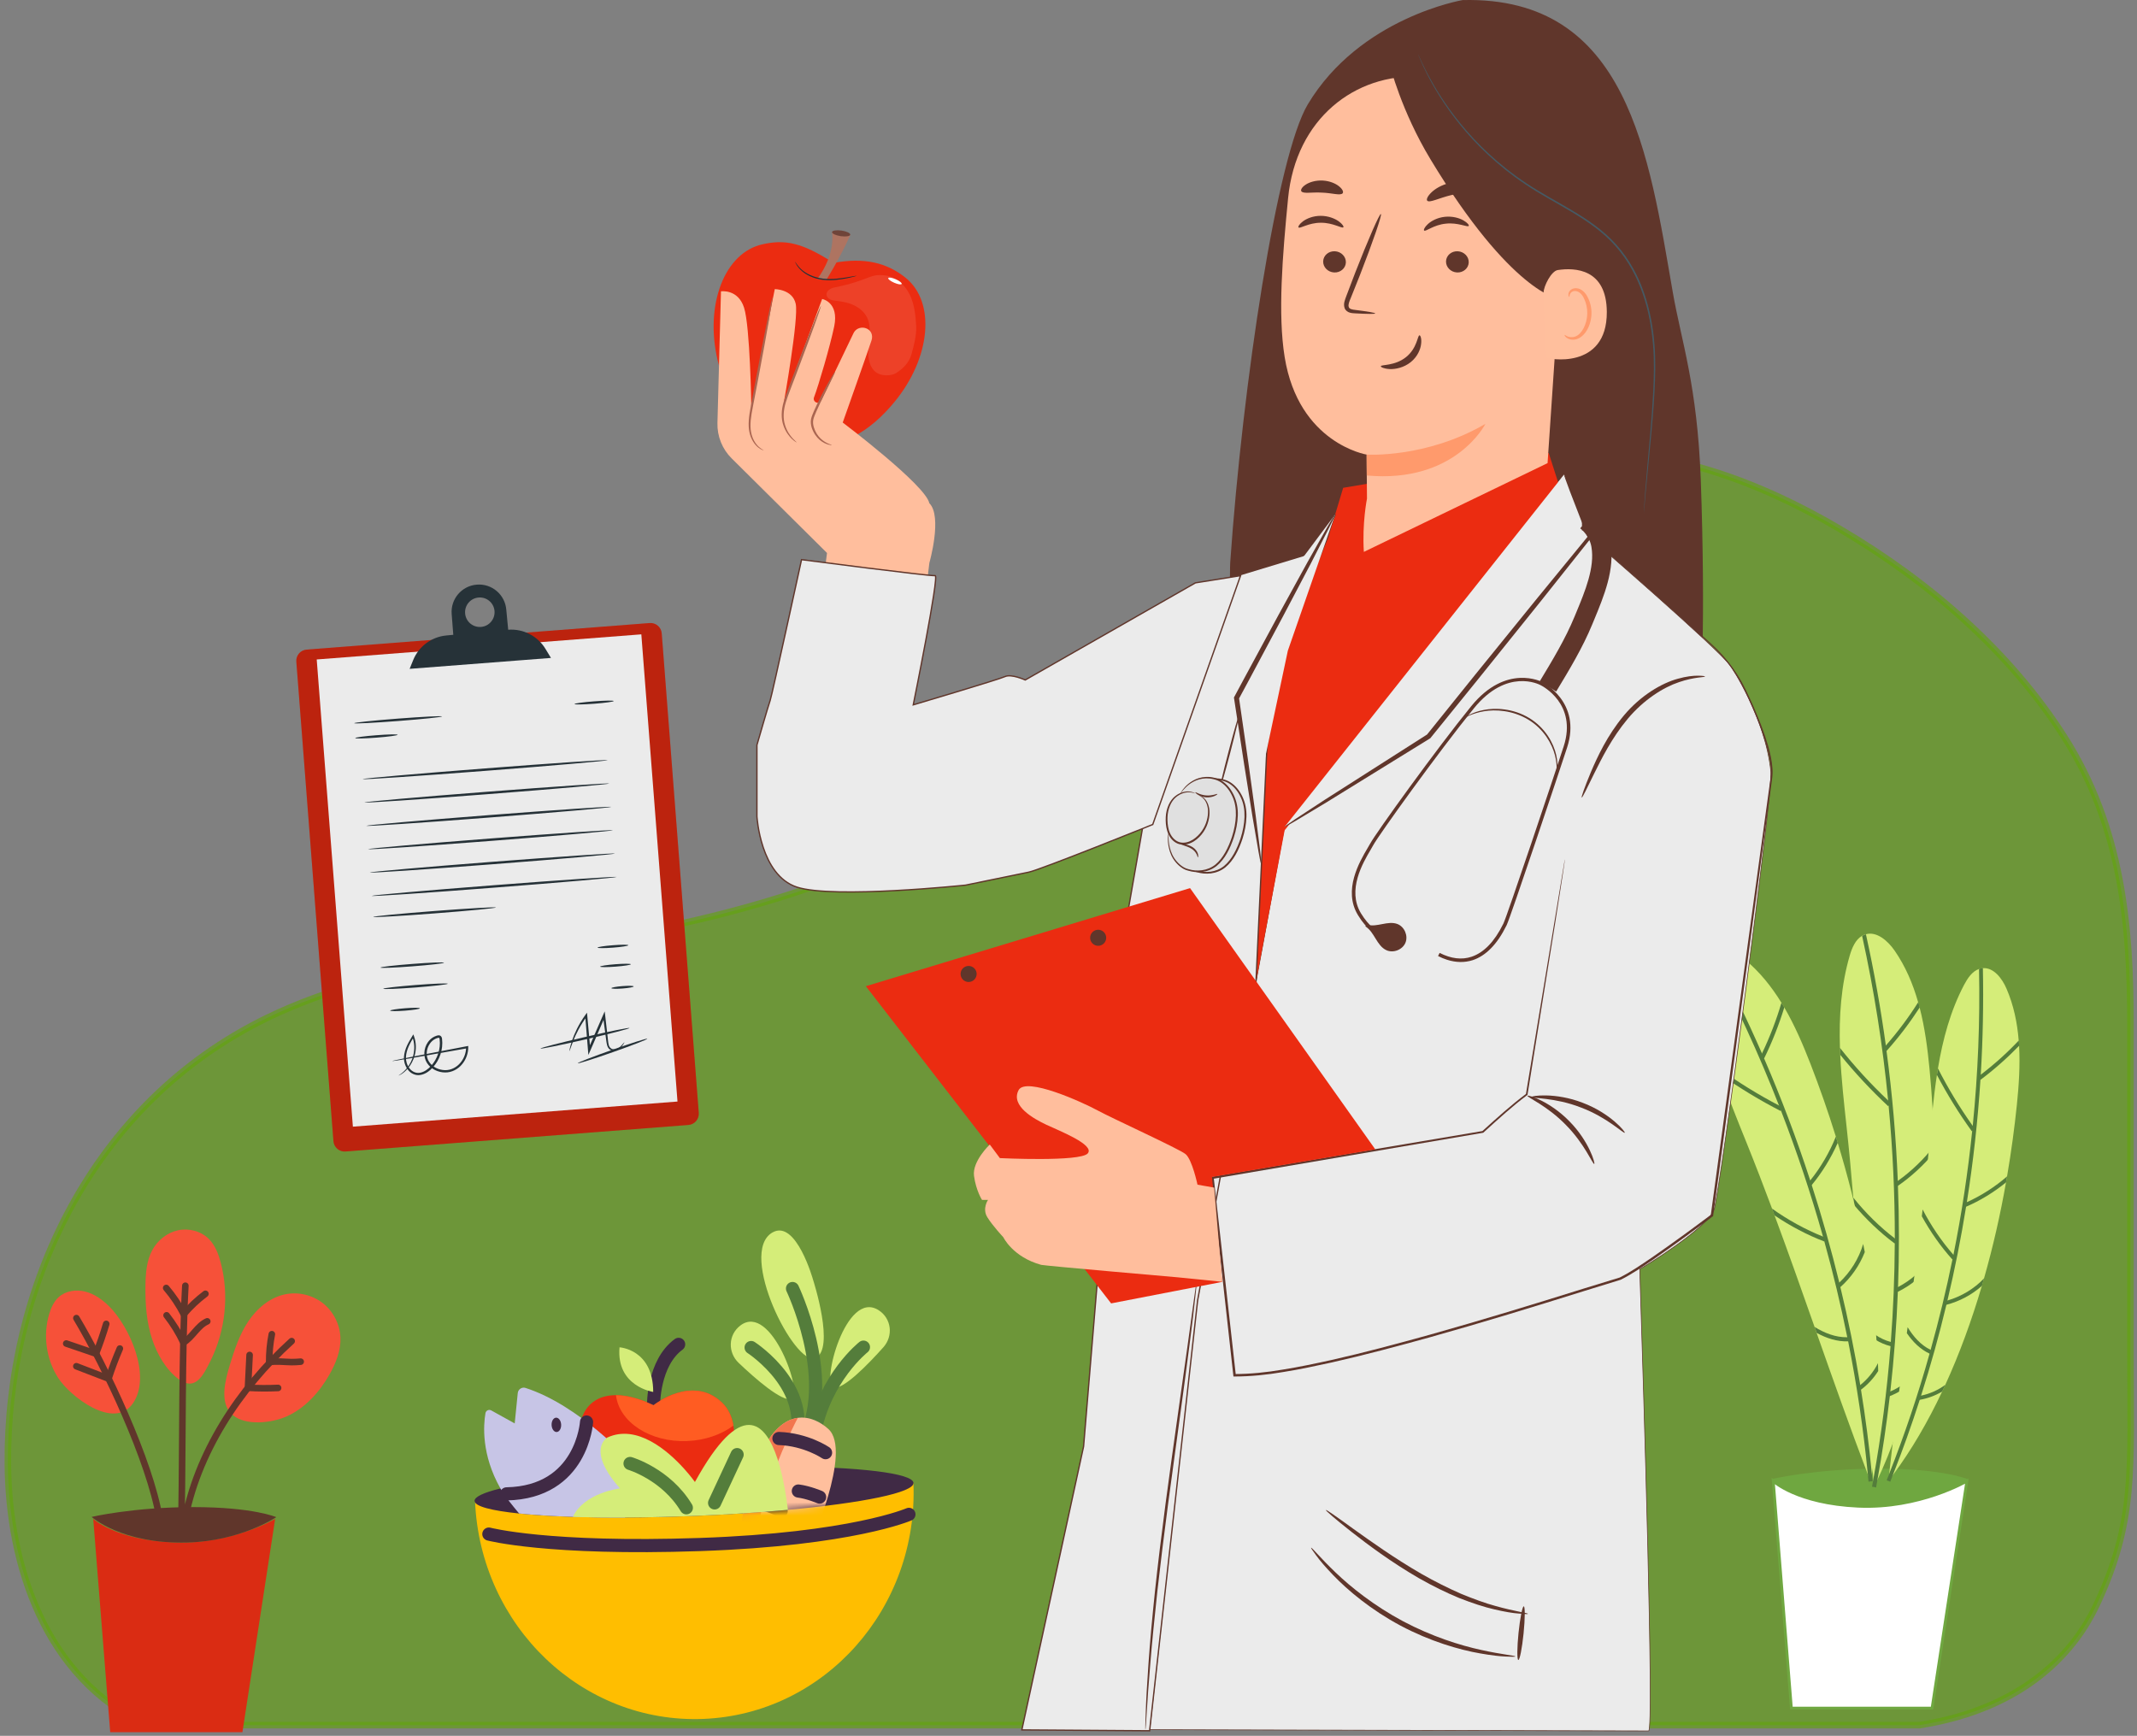<?xml version="1.0" encoding="UTF-8"?> <svg xmlns="http://www.w3.org/2000/svg" width="325" height="264" viewBox="0 0 325 264" fill="none"><rect x="0" y="0" width="325" height="264" fill="#808080" stroke="none"/> <path opacity="0.6" d="M1.198 222.744C1.33 237.976 6.812 255.184 22.264 262.379H291.926C308.4 259.787 315.693 250.753 318.804 244.18C324.864 231.377 324.007 223.371 324.006 206.03C324.005 187.823 324.006 177.418 324.006 155.742C324.006 141.042 322.785 125.913 313.906 112.027C305.796 99.335 293.719 88.634 279.782 80.436C267.771 73.358 253.622 67.956 239.063 68.776C225.31 69.552 212.72 75.817 202.238 83.466C191.764 91.123 182.885 100.235 172.792 108.25C152.648 124.229 127.593 135.64 100.84 141.042C80.543 145.134 58.811 145.99 40.687 154.781C13.656 167.883 0.949 196.225 1.198 222.744Z" fill="#61A60A" stroke="#61A60A"></path> <path d="M299.124 225.269C299.124 225.269 291.922 229.507 282.604 229.082C273.286 228.658 269.685 225.269 269.685 225.269L272.437 259.788H293.832L299.124 225.269Z" fill="white" stroke="#6FA740" stroke-width="0.425" stroke-miterlimit="10"></path> <path d="M299.307 224.991C299.307 224.991 295.625 223.366 285.89 223.366C276.155 223.366 269.428 224.954 269.428 224.954C269.428 224.954 274.296 229.346 284.828 229.097C293.517 228.885 299.307 224.991 299.307 224.991Z" fill="#6FA740"></path> <path d="M279.823 159.37C279.838 159.721 279.845 160.072 279.867 160.424C280.028 164.106 280.446 167.802 280.841 171.454C281.229 175.019 281.558 178.584 281.851 182.156C281.88 182.522 281.909 182.88 281.939 183.254C282.422 189.248 282.81 195.25 283.19 201.253V201.26L283.249 202.211V202.204C283.732 209.809 284.222 217.4 284.896 224.99C284.925 225.385 284.962 225.773 284.998 226.168C285.174 225.817 285.342 225.466 285.503 225.114C287.677 220.518 289.375 215.533 290.671 210.329C290.773 209.948 290.861 209.56 290.956 209.172C292.245 203.727 293.108 198.061 293.621 192.374C293.657 191.957 293.694 191.539 293.723 191.115C294.155 185.779 294.287 180.443 294.177 175.246C294.177 175.246 294.177 175.246 294.177 175.239C294.17 174.909 294.162 174.587 294.155 174.265V174.258C294.053 170.232 293.804 166.316 293.445 162.561C293.145 159.436 292.728 156.266 291.937 153.221C291.864 152.95 291.791 152.68 291.71 152.416C290.92 149.62 289.785 146.963 288.131 144.569C287.106 143.091 285.416 141.605 283.739 142.095C283.681 142.117 283.608 142.132 283.549 142.154C283.41 142.205 283.278 142.271 283.161 142.344C282.173 142.93 281.661 144.16 281.324 145.294C279.984 149.854 279.67 154.597 279.823 159.37Z" fill="#D5ED79"></path> <path d="M284.903 224.99C284.837 225.364 284.771 225.737 284.705 226.11L285.012 226.169L285.32 226.227C285.386 225.854 285.459 225.488 285.517 225.115C286.286 220.891 286.908 216.631 287.406 212.342C287.435 212.115 287.464 211.874 287.486 211.639C288.05 206.611 288.431 201.553 288.628 196.48C288.643 196.246 288.65 196.005 288.658 195.763C288.84 190.639 288.84 185.494 288.643 180.355C288.643 180.106 288.628 179.865 288.621 179.616C288.357 173.014 287.786 166.419 286.908 159.853C286.879 159.575 286.842 159.297 286.806 159.026C286.022 153.339 285.012 147.695 283.775 142.096C283.717 142.118 283.644 142.132 283.585 142.154C283.446 142.205 283.314 142.271 283.197 142.345C285.012 150.594 286.33 158.953 287.15 167.356C287.179 167.626 287.208 167.89 287.223 168.161C287.86 174.88 288.174 181.622 288.167 188.348C288.167 188.597 288.167 188.853 288.16 189.102C288.138 194.116 287.94 199.115 287.56 204.1C287.545 204.312 287.53 204.525 287.516 204.737C286.981 211.544 286.11 218.307 284.903 224.99Z" fill="#547D3B"></path> <path d="M286.425 159.443L286.894 159.861L286.901 159.853C288.753 157.789 290.444 155.557 291.959 153.222C291.886 152.951 291.813 152.68 291.732 152.417C290.268 154.744 288.607 156.962 286.791 159.026C286.674 159.165 286.55 159.304 286.425 159.443Z" fill="#547D3B"></path> <path d="M279.823 159.37C279.837 159.721 279.845 160.073 279.867 160.424C282.106 163.191 284.551 165.804 287.15 168.234L287.216 168.168L287.574 167.78C287.428 167.641 287.281 167.51 287.142 167.363C284.515 164.882 282.063 162.21 279.823 159.37Z" fill="#547D3B"></path> <path d="M288.116 179.952L288.467 180.472C288.526 180.436 288.577 180.399 288.636 180.355C290.641 178.986 292.61 177.164 294.191 175.239C294.191 175.239 294.191 175.239 294.191 175.231C294.184 174.902 294.177 174.58 294.169 174.258C292.647 176.249 290.663 178.166 288.607 179.616C288.446 179.733 288.277 179.843 288.116 179.952Z" fill="#547D3B"></path> <path d="M281.858 182.149C281.887 182.515 281.916 182.874 281.946 183.247C283.783 185.428 285.949 187.492 288.145 189.125L288.16 189.103L288.519 188.627C288.401 188.539 288.284 188.451 288.167 188.356V188.349C285.891 186.621 283.673 184.433 281.858 182.149Z" fill="#547D3B"></path> <path d="M288.197 195.983L288.46 196.546C288.512 196.524 288.563 196.495 288.614 196.473C290.583 195.529 292.31 194.094 293.628 192.36C293.665 191.942 293.701 191.525 293.73 191.101C292.493 193.07 290.707 194.687 288.643 195.756C288.504 195.844 288.351 195.917 288.197 195.983Z" fill="#547D3B"></path> <path d="M283.191 201.238C284.391 202.541 285.826 203.654 287.56 204.1C287.707 204.137 287.846 204.173 287.992 204.203L287.875 204.81C287.758 204.788 287.641 204.759 287.524 204.737C285.855 204.334 284.449 203.361 283.264 202.204V202.197L283.191 201.238Z" fill="#547D3B"></path> <path d="M286.952 211.844L287.165 212.43C287.245 212.4 287.326 212.371 287.399 212.334C288.599 211.873 289.719 211.185 290.685 210.322C290.788 209.941 290.876 209.553 290.971 209.165C290.005 210.219 288.797 211.075 287.479 211.632C287.304 211.712 287.128 211.785 286.952 211.844Z" fill="#547D3B"></path> <path d="M261.348 162.437C261.458 162.767 261.561 163.111 261.678 163.44C262.834 166.939 264.24 170.386 265.616 173.79C266.955 177.113 268.243 180.458 269.495 183.811C269.627 184.155 269.751 184.491 269.876 184.843C271.969 190.479 273.975 196.152 275.966 201.824V201.832L276.28 202.732V202.739C278.813 209.927 281.346 217.1 284.054 224.222C284.193 224.588 284.332 224.961 284.478 225.327C284.552 224.947 284.617 224.559 284.676 224.171C285.525 219.157 285.803 213.902 285.635 208.536C285.628 208.141 285.613 207.746 285.598 207.343C285.357 201.758 284.654 196.064 283.6 190.45C283.519 190.04 283.446 189.63 283.358 189.213C282.326 183.957 281.002 178.789 279.486 173.819C279.486 173.819 279.486 173.819 279.486 173.812C279.391 173.497 279.296 173.19 279.201 172.875V172.868C278.008 169.025 276.705 165.321 275.343 161.808C274.209 158.887 272.943 155.945 271.362 153.229C271.215 152.988 271.069 152.746 270.93 152.512C269.407 150.038 267.599 147.784 265.36 145.932C263.969 144.783 261.949 143.816 260.463 144.739C260.411 144.775 260.346 144.812 260.294 144.848C260.177 144.936 260.067 145.031 259.972 145.141C259.182 145.976 259.021 147.293 259.006 148.479C258.918 153.237 259.906 157.885 261.348 162.437Z" fill="#D5ED79"></path> <path d="M284.061 224.207C284.105 224.581 284.142 224.961 284.171 225.342L284.479 225.313L284.786 225.283C284.75 224.903 284.72 224.537 284.676 224.156C284.266 219.881 283.71 215.614 283.022 211.354C282.993 211.127 282.949 210.893 282.912 210.659C282.093 205.667 281.082 200.697 279.889 195.763C279.838 195.529 279.78 195.295 279.728 195.068C278.506 190.083 277.115 185.135 275.534 180.246C275.468 180.004 275.388 179.777 275.307 179.543C273.265 173.263 270.923 167.063 268.295 160.988C268.193 160.724 268.075 160.475 267.966 160.219C265.667 154.964 263.164 149.796 260.448 144.746C260.397 144.782 260.331 144.819 260.28 144.855C260.163 144.943 260.053 145.038 259.958 145.148C263.947 152.592 267.49 160.278 270.557 168.146C270.659 168.395 270.754 168.644 270.85 168.9C273.287 175.195 275.424 181.6 277.247 188.078C277.313 188.319 277.386 188.561 277.445 188.802C278.791 193.633 279.955 198.501 280.943 203.398C280.987 203.603 281.031 203.815 281.075 204.02C282.407 210.71 283.41 217.451 284.061 224.207Z" fill="#547D3B"></path> <path d="M267.724 160.71L268.288 160.981L268.295 160.974C269.518 158.485 270.543 155.872 271.362 153.215C271.216 152.973 271.07 152.732 270.93 152.498C270.155 155.133 269.159 157.724 267.973 160.205C267.885 160.381 267.805 160.542 267.724 160.71Z" fill="#547D3B"></path> <path d="M261.348 162.437C261.458 162.766 261.561 163.11 261.678 163.44C264.584 165.497 267.651 167.348 270.805 168.973L270.849 168.893L271.091 168.424C270.915 168.329 270.732 168.241 270.556 168.139C267.365 166.47 264.276 164.56 261.348 162.437Z" fill="#547D3B"></path> <path d="M274.919 179.997L275.395 180.4C275.439 180.348 275.483 180.297 275.526 180.239C277.085 178.372 278.484 176.088 279.486 173.812C279.486 173.812 279.486 173.812 279.486 173.805C279.391 173.49 279.296 173.182 279.201 172.868C278.279 175.195 276.888 177.581 275.307 179.536C275.175 179.69 275.051 179.843 274.919 179.997Z" fill="#547D3B"></path> <path d="M269.487 183.811C269.619 184.155 269.743 184.491 269.868 184.843C272.225 186.446 274.874 187.844 277.436 188.817L277.443 188.795L277.663 188.239C277.524 188.188 277.385 188.136 277.246 188.078V188.071C274.589 187.017 271.859 185.509 269.487 183.811Z" fill="#547D3B"></path> <path d="M279.354 195.397L279.757 195.873C279.801 195.837 279.845 195.8 279.889 195.756C281.521 194.314 282.802 192.462 283.6 190.435C283.519 190.025 283.446 189.615 283.358 189.198C282.699 191.423 281.426 193.472 279.728 195.061C279.61 195.178 279.479 195.295 279.354 195.397Z" fill="#547D3B"></path> <path d="M275.966 201.817C277.474 202.739 279.157 203.42 280.943 203.383C281.09 203.383 281.236 203.376 281.382 203.361L281.434 203.983C281.316 203.991 281.192 203.998 281.075 204.005C279.362 204.071 277.745 203.515 276.288 202.725V202.717L275.966 201.817Z" fill="#547D3B"></path> <path d="M282.458 211.003L282.824 211.508C282.889 211.456 282.963 211.412 283.029 211.354C284.061 210.585 284.946 209.619 285.642 208.521C285.634 208.126 285.62 207.731 285.605 207.328C284.961 208.609 284.031 209.758 282.919 210.651C282.765 210.776 282.619 210.893 282.458 211.003Z" fill="#547D3B"></path> <path d="M294.725 162.503C294.674 162.825 294.616 163.154 294.572 163.484C294.045 166.924 293.744 170.415 293.437 173.87C293.137 177.237 292.786 180.597 292.398 183.957C292.361 184.301 292.324 184.645 292.273 184.989C291.614 190.625 290.868 196.254 290.107 201.868V201.875L289.99 202.768V202.775C289.038 209.905 288.086 217.012 287.311 224.156C287.267 224.522 287.23 224.895 287.193 225.261C287.42 224.968 287.64 224.676 287.852 224.375C290.714 220.525 293.203 216.229 295.362 211.654C295.523 211.325 295.684 210.981 295.838 210.637C298.034 205.842 299.878 200.755 301.401 195.587C301.511 195.207 301.62 194.834 301.73 194.446C303.121 189.585 304.226 184.674 305.075 179.85C305.075 179.85 305.075 179.85 305.075 179.843C305.134 179.536 305.185 179.235 305.236 178.935V178.928C305.88 175.188 306.371 171.513 306.737 167.978C307.037 165.035 307.235 162.02 307.066 159.063C307.044 158.799 307.03 158.536 307.008 158.272C306.795 155.542 306.239 152.87 305.148 150.352C304.475 148.793 303.187 147.11 301.54 147.249C301.481 147.256 301.415 147.256 301.35 147.271C301.21 147.293 301.079 147.329 300.954 147.381C299.93 147.739 299.234 148.786 298.714 149.767C296.628 153.727 295.465 158.053 294.725 162.503Z" fill="#D5ED79"></path> <path d="M287.318 224.141C287.194 224.478 287.062 224.808 286.93 225.137L287.201 225.247L287.472 225.357C287.604 225.027 287.735 224.698 287.86 224.361C289.346 220.591 290.715 216.771 291.959 212.891C292.032 212.686 292.098 212.467 292.164 212.254C293.613 207.709 294.901 203.098 296.014 198.442C296.073 198.223 296.124 198.003 296.175 197.784C297.288 193.077 298.239 188.319 299.008 183.525C299.052 183.298 299.088 183.071 299.125 182.837C300.098 176.681 300.786 170.474 301.189 164.238C301.211 163.974 301.226 163.711 301.24 163.455C301.562 158.053 301.672 152.636 301.562 147.234C301.504 147.242 301.438 147.242 301.372 147.256C301.233 147.278 301.101 147.315 300.977 147.366C301.138 155.33 300.816 163.308 300.018 171.235C299.996 171.492 299.974 171.74 299.937 171.989C299.286 178.321 298.334 184.616 297.083 190.845C297.039 191.072 296.987 191.313 296.936 191.54C295.992 196.173 294.887 200.763 293.613 205.301C293.562 205.491 293.503 205.689 293.452 205.879C291.717 212.093 289.661 218.183 287.318 224.141Z" fill="#547D3B"></path> <path d="M300.823 163.784L301.174 164.252L301.181 164.245C303.275 162.678 305.258 160.922 307.081 159.041C307.059 158.777 307.044 158.514 307.022 158.25C305.244 160.131 303.297 161.881 301.233 163.454C301.101 163.571 300.962 163.681 300.823 163.784Z" fill="#547D3B"></path> <path d="M294.725 162.502C294.674 162.825 294.615 163.154 294.572 163.483C296.131 166.455 297.909 169.324 299.871 172.047L299.944 171.996L300.347 171.703C300.237 171.549 300.127 171.396 300.017 171.235C298.048 168.468 296.277 165.54 294.725 162.502Z" fill="#547D3B"></path> <path d="M298.598 183.071L298.825 183.612C298.883 183.59 298.942 183.561 299.001 183.532C301.109 182.639 303.268 181.314 305.083 179.828C305.083 179.828 305.083 179.828 305.083 179.821C305.142 179.513 305.193 179.213 305.244 178.913C303.465 180.472 301.277 181.878 299.11 182.844C298.949 182.924 298.774 182.997 298.598 183.071Z" fill="#547D3B"></path> <path d="M292.398 183.95C292.362 184.294 292.325 184.638 292.274 184.982C293.569 187.339 295.194 189.652 296.929 191.562L296.944 191.547L297.368 191.174C297.273 191.072 297.185 190.969 297.09 190.859V190.852C295.311 188.832 293.657 186.394 292.398 183.95Z" fill="#547D3B"></path> <path d="M295.721 197.915L295.86 198.486C295.911 198.472 295.97 198.457 296.021 198.442C298.012 197.93 299.879 196.927 301.416 195.566C301.526 195.185 301.635 194.812 301.745 194.424C300.237 196.012 298.283 197.183 296.182 197.791C296.029 197.842 295.867 197.886 295.721 197.915Z" fill="#547D3B"></path> <path d="M290.114 201.853C290.985 203.28 292.112 204.576 293.627 205.308C293.752 205.366 293.876 205.432 294.008 205.476L293.788 206.018C293.686 205.974 293.576 205.93 293.473 205.886C292.002 205.205 290.882 204.049 289.997 202.761V202.753L290.114 201.853Z" fill="#547D3B"></path> <path d="M291.637 212.364L291.725 212.942C291.805 212.928 291.886 212.92 291.959 212.898C293.152 212.694 294.316 212.262 295.37 211.64C295.531 211.31 295.692 210.966 295.846 210.622C294.755 211.42 293.481 211.991 292.164 212.262C291.988 212.298 291.813 212.335 291.637 212.364Z" fill="#547D3B"></path> <path d="M136.051 61.112C132.29 65.691 127.804 68.316 123.209 67.421C122.292 67.241 121.735 66.493 120.878 66.237C120.425 66.16 119.836 66.351 119.295 66.433C119.006 66.471 118.728 66.488 118.498 66.422C113.848 65.074 110.59 60.882 109.144 54.819C107.141 46.326 110.203 38.418 115.977 37.152C116.801 36.966 117.56 36.863 118.291 36.835C119.181 36.813 120.038 36.901 120.944 37.141C122.537 37.545 124.273 38.402 126.543 39.832C126.614 39.881 126.702 39.93 126.778 39.979C131.423 39.139 134.801 39.913 137.71 42.233C142.322 45.933 141.58 54.382 136.051 61.112Z" fill="#EB2C11"></path> <path d="M125.651 42.588C125.651 42.588 127.528 39.668 129.329 35.728L126.535 35.308C126.535 35.308 127.184 38.495 124.308 42.425L125.651 42.588Z" fill="#AE7461"></path> <path d="M120.924 39.811C120.913 39.817 120.962 39.953 121.093 40.188C121.219 40.422 121.448 40.739 121.792 41.072C122.469 41.743 123.691 42.393 125.148 42.562C126.6 42.726 127.91 42.491 128.832 42.311C129.296 42.218 129.668 42.125 129.919 42.06C130.175 41.994 130.312 41.951 130.312 41.94C130.306 41.929 130.164 41.945 129.902 41.989C129.602 42.043 129.236 42.103 128.805 42.18C127.883 42.327 126.584 42.535 125.17 42.376C123.757 42.213 122.567 41.601 121.885 40.979C121.186 40.346 120.957 39.789 120.924 39.811Z" fill="#263238"></path> <g opacity="0.1"> <path d="M126.864 43.729C132.469 42.599 132.103 41.546 134.772 41.906C136.382 42.146 137.697 43.412 138.391 44.886C139.084 46.359 139.253 48.019 139.335 49.64C139.4 50.982 138.991 52.538 138.631 53.837C138.271 55.13 137.386 56.053 136.246 56.762C135.645 57.133 133.926 57.368 132.982 56.413C131.994 55.408 131.961 53.826 132.103 52.429C132.245 51.031 132.48 49.536 131.858 48.275C131.454 47.456 130.711 46.834 129.887 46.436C129.063 46.043 128.146 45.863 127.24 45.759C126.913 45.721 126.574 45.694 126.274 45.557C125.974 45.421 125.712 45.142 125.701 44.809C125.668 44.242 126.302 43.843 126.864 43.729Z" fill="white"></path> </g> <path d="M126.541 35.291C126.508 35.526 127.098 35.804 127.862 35.919C128.626 36.028 129.276 35.93 129.308 35.695C129.341 35.461 128.752 35.182 127.987 35.068C127.223 34.959 126.574 35.057 126.541 35.291Z" fill="#6F4439"></path> <path d="M135.088 42.293C135.022 42.441 135.426 42.757 135.994 43.003C136.556 43.248 137.063 43.33 137.129 43.183C137.194 43.035 136.79 42.719 136.223 42.473C135.661 42.228 135.153 42.146 135.088 42.293Z" fill="white"></path> <path d="M41.847 231.011C41.847 231.011 35.083 234.993 26.322 234.59C17.568 234.195 14.179 231.011 14.179 231.011L16.762 263.451H36.869L41.847 231.011Z" fill="#DA2C13"></path> <path d="M42.016 230.747C42.016 230.747 38.561 229.217 29.404 229.217C20.247 229.217 13.93 230.71 13.93 230.71C13.93 230.71 18.505 234.839 28.409 234.605C36.577 234.414 42.016 230.747 42.016 230.747Z" fill="#60362B"></path> <path d="M16.624 198.709C15.606 197.692 14.391 196.806 13 196.448C11.602 196.082 10.007 196.309 8.931 197.275C8.206 197.933 7.782 198.863 7.496 199.8C6.515 203.028 7.006 206.673 8.814 209.52C10.6 212.346 17.348 217.609 20.225 213.422C23.072 209.257 19.683 201.754 16.624 198.709Z" fill="#F65139"></path> <path d="M24.243 230.828C22.808 222.242 16.082 207.947 11.617 200.474" stroke="#60362B" stroke-miterlimit="10" stroke-linecap="round" stroke-linejoin="round"></path> <path d="M16.155 201.352C15.701 202.881 15.182 204.397 14.596 205.882C13.088 205.37 11.581 204.858 10.073 204.338" stroke="#60362B" stroke-miterlimit="10" stroke-linecap="round" stroke-linejoin="round"></path> <path d="M18.227 205.1C17.582 206.593 17.004 208.123 16.506 209.674C14.874 209.06 13.242 208.43 11.61 207.793" stroke="#60362B" stroke-miterlimit="10" stroke-linecap="round" stroke-linejoin="round"></path> <path d="M43.618 215.412C46.429 214.146 48.589 211.723 50.111 209.044C51.084 207.324 51.853 205.406 51.773 203.43C51.692 201.417 50.697 199.456 49.115 198.211C47.535 196.967 45.397 196.447 43.421 196.842C41.057 197.311 39.066 199.002 37.733 201.007C36.401 203.02 35.633 205.341 34.937 207.654C34.286 209.827 33.298 213.363 35.318 215.149C37.331 216.942 41.423 216.408 43.618 215.412Z" fill="#F65139"></path> <path d="M33.576 192.056C33.232 190.745 32.741 189.428 31.79 188.462C30.597 187.247 28.745 186.756 27.076 187.115C25.407 187.473 23.958 188.645 23.153 190.145C22.296 191.748 22.15 193.629 22.121 195.452C22.077 198.248 22.267 201.081 23.153 203.73C23.899 205.963 25.246 208.327 27.171 209.762C29.689 211.636 30.89 209.242 32.039 206.922C34.286 202.354 34.864 196.974 33.576 192.056Z" fill="#F65139"></path> <path d="M44.357 203.972C36.43 211.138 29.865 221.092 28.042 231.618C27.61 231.076 27.603 230.322 27.617 229.627C27.779 220.375 27.676 204.784 28.188 195.547" stroke="#60362B" stroke-miterlimit="10" stroke-linecap="round" stroke-linejoin="round"></path> <path d="M31.241 196.777C30.034 197.684 28.928 198.731 27.947 199.88C27.215 198.453 26.315 197.113 25.276 195.891" stroke="#60362B" stroke-miterlimit="10" stroke-linecap="round" stroke-linejoin="round"></path> <path d="M31.519 200.964C30.025 201.623 29.293 203.357 27.895 204.199C27.2 202.728 26.344 201.33 25.334 200.049" stroke="#60362B" stroke-miterlimit="10" stroke-linecap="round" stroke-linejoin="round"></path> <path d="M45.727 207.097C45.265 207.141 44.804 207.163 44.343 207.163C43.209 207.149 42.059 206.973 40.94 207.171C40.932 205.743 41.064 204.316 41.342 202.918" stroke="#60362B" stroke-miterlimit="10" stroke-linecap="round" stroke-linejoin="round"></path> <path d="M42.293 211.094C40.763 211.167 39.233 211.16 37.711 211.065C37.791 209.403 37.879 207.742 37.96 206.08" stroke="#60362B" stroke-miterlimit="10" stroke-linecap="round" stroke-linejoin="round"></path> <path d="M254.407 44.481C250.774 23.611 247.635 -0.609 222.44 0.012C222.44 0.012 206.814 2.638 198.888 15.881C194.224 23.673 189.004 58.168 187.095 85.549C187.095 85.555 187.095 85.56 187.095 85.56C187.019 86.677 187.076 94.486 187 95.574L253.177 106.271L258.658 107C258.658 107 259.427 94.304 258.658 72.961C258.131 58.607 255.694 51.868 254.407 44.481Z" fill="#60362B"></path> <path d="M181.959 198.639L184.916 182.535L184.514 178.978L185.604 178.795L195.354 125.75L218.345 96.127L237.852 72.178L241.716 81.708C241.716 81.708 261.34 98.667 263.192 101.273C263.207 101.28 263.178 101.266 263.192 101.273C263.192 101.273 268.499 109.105 269.319 117.369C269.641 120.612 261.589 181.255 260.682 183.985C260.001 186.042 253.779 190.411 249.38 193.024C249.958 210.979 251.583 263.256 250.727 263.256L174.852 263.066L181.959 198.639Z" fill="#EBEBEB"></path> <path d="M263.192 101.273C261.34 98.667 241.716 81.708 241.716 81.708L237.852 72.178L218.345 96.127L195.354 125.75L185.604 178.795L184.514 178.978L184.916 182.535L181.959 198.639L174.852 263.066L250.727 263.256C251.583 263.256 249.958 210.979 249.38 193.024C253.779 190.411 260.001 186.042 260.682 183.985C261.589 181.255 269.641 120.612 269.319 117.369C268.499 109.105 263.192 101.273 263.192 101.273ZM263.192 101.273C263.207 101.28 263.178 101.266 263.192 101.273Z" stroke="#60362B" stroke-width="0.1"></path> <path d="M192.682 113.548C192.682 113.548 195.61 99.399 195.375 98.96C195.141 98.52 201.985 81.81 201.985 81.81C201.985 81.81 204.276 74.161 204.276 74.19C204.276 74.219 235.531 68.898 235.531 68.898L237.046 73.619L195.368 126.284L191.101 148.887L186.687 142.723L192.682 113.548Z" fill="#EB2C11"></path> <path d="M164.795 219.997L171.58 138.42L177.143 106.587C177.889 100.241 187.654 87.702 187.654 87.702L198.414 84.438C198.414 84.438 202.82 79.021 203.062 78.231L195.376 97.854L192.682 113.533L191.006 149.509L182.135 197.789L174.837 263.233L155.404 263.102L164.795 219.997Z" fill="#EBEBEB" stroke="#60362B" stroke-width="0.2"></path> <path d="M190.34 124.966L186.695 98.198L198.414 84.452L203.062 78.238L195.859 98.96L190.34 124.966Z" fill="#EBEBEB"></path> <path d="M188.452 108.71C188.532 108.731 187.918 111.337 187.083 114.536C186.249 117.735 185.509 120.304 185.429 120.289C185.348 120.267 185.963 117.661 186.798 114.463C187.632 111.264 188.371 108.695 188.452 108.71Z" fill="#60362B"></path> <path d="M179.044 126.796C178.839 128.004 179.066 129.205 179.483 130.193C179.9 131.181 180.983 132.323 182.03 132.535C182.03 132.535 184.563 133.428 186.532 131.576C188.318 129.893 189.716 125.801 189.35 123.063C189.093 121.182 187.944 119.199 186.122 118.672C183.728 117.984 181.759 119.338 180.786 120.963" fill="#E0E0E0"></path> <path d="M180.798 120.964C180.798 120.964 180.974 120.517 181.552 119.895C181.845 119.588 182.233 119.244 182.767 118.944C183.294 118.643 183.968 118.417 184.736 118.387C185.117 118.373 185.527 118.402 185.929 118.504C186.339 118.592 186.756 118.746 187.137 118.995C187.906 119.485 188.535 120.268 188.96 121.183C189.391 122.098 189.604 123.167 189.56 124.265C189.523 125.363 189.311 126.475 188.96 127.573C188.403 129.257 187.62 130.882 186.332 131.936C185.688 132.448 184.904 132.741 184.158 132.836C183.404 132.931 182.672 132.851 182.006 132.646L182.021 132.653C181.464 132.529 181.018 132.221 180.637 131.899C180.264 131.57 179.964 131.204 179.73 130.838C179.261 130.084 179.093 129.33 178.99 128.723C178.895 128.108 178.917 127.617 178.954 127.295C178.976 127.134 178.99 127.01 179.012 126.922C179.034 126.841 179.041 126.798 179.049 126.798C179.093 126.798 178.91 127.493 179.122 128.701C179.239 129.286 179.429 130.033 179.891 130.735C180.125 131.087 180.418 131.431 180.776 131.738C181.135 132.038 181.567 132.317 182.057 132.419H182.064H182.079C183.301 132.785 184.926 132.697 186.149 131.716C187.349 130.728 188.125 129.132 188.674 127.486C189.355 125.348 189.56 123.072 188.711 121.301C188.315 120.422 187.723 119.676 187.005 119.207C186.647 118.973 186.266 118.819 185.878 118.731C185.49 118.629 185.109 118.6 184.743 118.6C184.011 118.614 183.36 118.819 182.848 119.09C182.328 119.361 181.933 119.683 181.64 119.976C181.04 120.561 180.827 120.986 180.798 120.964Z" fill="#60362B"></path> <path d="M177.736 126.569C177.531 127.777 177.758 128.978 178.175 129.966C178.592 130.954 179.676 132.096 180.722 132.308C180.722 132.308 183.255 133.201 185.224 131.349C187.01 129.666 188.408 125.574 188.042 122.836C187.786 120.955 186.637 118.972 184.814 118.445C182.421 117.757 180.452 119.111 179.478 120.736" fill="#E0E0E0"></path> <path d="M179.488 120.737C179.488 120.737 179.663 120.29 180.242 119.668C180.534 119.361 180.922 119.017 181.457 118.717C181.984 118.416 182.657 118.19 183.426 118.16C183.806 118.146 184.216 118.175 184.619 118.277C185.029 118.365 185.446 118.519 185.826 118.768C186.595 119.258 187.224 120.041 187.649 120.956C188.081 121.871 188.293 122.947 188.249 124.038C188.213 125.136 188 126.248 187.649 127.346C187.093 129.03 186.31 130.655 185.021 131.709C184.377 132.221 183.594 132.514 182.847 132.609C182.093 132.704 181.361 132.624 180.695 132.419L180.71 132.426C180.154 132.302 179.707 131.994 179.327 131.672C178.953 131.343 178.653 130.977 178.419 130.611C177.951 129.857 177.782 129.103 177.68 128.496C177.585 127.881 177.607 127.39 177.643 127.068C177.665 126.907 177.68 126.783 177.702 126.695C177.724 126.614 177.731 126.57 177.738 126.57C177.782 126.57 177.599 127.266 177.811 128.474C177.929 129.059 178.119 129.806 178.58 130.508C178.814 130.86 179.107 131.204 179.466 131.511C179.824 131.811 180.256 132.089 180.747 132.192H180.754L180.769 132.199C181.991 132.565 183.616 132.477 184.838 131.497C186.039 130.508 186.815 128.913 187.364 127.266C188.044 125.129 188.249 122.852 187.4 121.081C187.005 120.202 186.412 119.456 185.695 118.987C185.336 118.753 184.955 118.599 184.567 118.512C184.18 118.409 183.799 118.38 183.433 118.38C182.701 118.394 182.049 118.599 181.537 118.87C181.017 119.141 180.622 119.463 180.329 119.756C179.729 120.334 179.51 120.759 179.488 120.737Z" fill="#60362B"></path> <path d="M181.755 120.67C180.621 120.121 179.171 120.619 178.374 121.6C177.576 122.581 177.349 123.92 177.451 125.179C177.502 125.816 177.634 126.467 177.942 127.024C178.249 127.587 178.754 128.063 179.369 128.246C180.277 128.51 181.257 128.1 181.982 127.499C183.146 126.526 183.856 125.018 183.849 123.496C183.849 122.478 183.402 121.322 182.429 121.044" fill="#E0E0E0"></path> <path d="M182.421 121.043C182.421 121.036 182.502 121.043 182.641 121.094C182.78 121.146 182.978 121.248 183.182 121.453C183.592 121.841 183.973 122.646 183.944 123.664C183.929 124.666 183.585 125.889 182.729 126.928C182.304 127.44 181.762 127.924 181.082 128.216C180.416 128.516 179.545 128.597 178.835 128.172C178.132 127.763 177.707 127.053 177.502 126.35C177.298 125.64 177.261 124.937 177.29 124.271C177.356 122.939 177.898 121.746 178.703 121.102C179.501 120.45 180.379 120.318 180.928 120.384C181.214 120.414 181.418 120.494 181.55 120.545C181.682 120.611 181.748 120.648 181.741 120.663C181.726 120.692 181.455 120.531 180.913 120.501C180.386 120.472 179.559 120.633 178.827 121.263C178.095 121.885 177.605 123.012 177.554 124.286C177.532 124.923 177.576 125.603 177.766 126.262C177.956 126.913 178.352 127.55 178.966 127.909C179.574 128.275 180.335 128.216 180.95 127.946C181.579 127.675 182.092 127.228 182.502 126.745C183.322 125.764 183.673 124.608 183.717 123.649C183.768 122.683 183.439 121.914 183.08 121.526C182.736 121.131 182.407 121.072 182.421 121.043Z" fill="#60362B"></path> <path d="M182.174 130.396C182.13 130.396 182.115 130.199 181.984 129.928C181.859 129.657 181.596 129.328 181.208 129.086C180.82 128.844 180.403 128.713 180.103 128.61C179.802 128.508 179.612 128.435 179.627 128.391C179.634 128.354 179.839 128.354 180.154 128.405C180.469 128.456 180.922 128.566 181.362 128.837C181.808 129.115 182.086 129.525 182.181 129.855C182.276 130.184 182.211 130.396 182.174 130.396Z" fill="#60362B"></path> <path d="M185.145 120.757C185.167 120.787 185.014 120.933 184.699 121.065C184.391 121.204 183.93 121.306 183.411 121.27C182.898 121.233 182.452 121.05 182.174 120.874C181.888 120.691 181.756 120.53 181.786 120.501C181.837 120.428 182.488 120.911 183.44 120.977C184.391 121.057 185.109 120.677 185.145 120.757Z" fill="#60362B"></path> <path d="M207.921 140.645C209.421 141.069 211.075 139.979 212.525 140.535C213.601 140.952 214.186 142.328 213.74 143.39C213.293 144.451 211.895 145 210.849 144.517C209.355 143.836 209.033 141.721 207.628 140.879" fill="#60362B"></path> <path d="M220.049 145.966C219.602 145.82 219.156 145.637 218.702 145.403L218.943 144.927C220.678 145.812 222.31 146.01 223.796 145.512C225.663 144.89 227.28 143.221 228.598 140.55L228.649 140.447C229.176 139.393 236.474 117.647 237.813 113.504C239.907 107.033 234.512 104.31 234.285 104.2C234.066 104.083 229.184 101.551 224.155 107.729C218.892 114.199 209.691 126.979 208.842 128.553C208.74 128.743 208.601 128.977 208.44 129.256C207.269 131.239 204.839 135.375 206.976 138.903C209.362 142.833 212.334 142.57 212.458 142.563L212.517 143.097C212.378 143.111 209.091 143.426 206.522 139.181C204.216 135.382 206.764 131.063 207.986 128.985C208.14 128.721 208.279 128.487 208.381 128.304C209.23 126.716 218.475 113.884 223.752 107.399C229.074 100.863 234.49 103.703 234.542 103.732C234.593 103.754 240.573 106.762 238.333 113.679C237.228 117.09 229.696 139.576 229.14 140.696L229.088 140.799C227.705 143.602 225.985 145.366 223.972 146.032C222.735 146.427 221.425 146.405 220.049 145.966Z" fill="#60362B"></path> <path d="M236.725 117.756C236.652 117.756 236.93 116.621 236.483 114.872C236.264 114.008 235.839 113.013 235.173 112.039C234.5 111.073 233.57 110.129 232.399 109.434C230.042 108.021 227.414 107.874 225.672 108.182C223.893 108.482 222.935 109.126 222.905 109.06C222.898 109.053 222.957 109.009 223.074 108.943C223.191 108.877 223.352 108.76 223.586 108.658C224.04 108.423 224.735 108.16 225.636 107.984C226.529 107.801 227.634 107.735 228.842 107.904C230.042 108.065 231.345 108.467 232.545 109.192C233.753 109.917 234.705 110.89 235.385 111.893C236.059 112.903 236.469 113.935 236.673 114.828C236.871 115.721 236.893 116.475 236.849 116.98C236.842 117.236 236.791 117.427 236.776 117.566C236.747 117.69 236.732 117.756 236.725 117.756Z" fill="#60362B"></path> <path d="M241.729 81.708L217.281 111.996L195.373 125.75L237.871 72.178L241.729 81.708Z" fill="#EBEBEB"></path> <path d="M240.552 121.306C240.654 121.35 241.335 119.93 242.44 117.661C243.56 115.407 245.105 112.252 247.549 109.324C249.994 106.404 253.002 104.523 255.352 103.747C257.709 102.934 259.312 103.029 259.305 102.883C259.305 102.839 258.917 102.766 258.192 102.766C257.475 102.759 256.428 102.876 255.184 103.227C252.688 103.9 249.489 105.796 246.956 108.827C244.431 111.857 242.938 115.107 241.943 117.434C240.962 119.777 240.457 121.263 240.552 121.306Z" fill="#60362B"></path> <path d="M247.096 172.279C247.257 172.184 244.893 169.3 240.706 167.726C236.541 166.101 232.852 166.665 232.91 166.841C232.903 167.082 236.46 166.885 240.435 168.444C244.424 169.937 246.935 172.462 247.096 172.279Z" fill="#60362B"></path> <path d="M242.455 177.024C242.646 177.002 241.687 173.584 238.693 170.553C235.729 167.494 232.332 166.469 232.303 166.659C232.201 166.879 235.319 168.174 238.144 171.095C241.006 173.979 242.236 177.126 242.455 177.024Z" fill="#60362B"></path> <path d="M195.377 125.749C195.399 125.786 195.992 125.464 197.075 124.827C198.239 124.124 199.783 123.202 201.672 122.067C205.668 119.601 211.136 116.226 217.475 112.31L217.526 112.281L217.563 112.23C219.847 109.412 222.328 106.345 224.912 103.154C231.675 94.773 237.736 87.189 241.937 81.868L242.032 81.744L241.974 81.605C240.759 78.735 239.763 76.393 239.031 74.658C238.702 73.912 238.424 73.304 238.204 72.799C238.006 72.382 237.897 72.162 237.867 72.17C237.845 72.177 237.911 72.411 238.065 72.85C238.255 73.37 238.482 73.999 238.768 74.761C239.448 76.517 240.363 78.889 241.491 81.795L241.527 81.531C237.216 86.758 231.082 94.282 224.311 102.663C221.742 105.862 219.268 108.929 216.992 111.761L217.08 111.681C210.799 115.685 205.383 119.147 201.423 121.672C199.579 122.88 198.071 123.868 196.936 124.615C195.904 125.317 195.355 125.713 195.377 125.749Z" fill="#60362B"></path> <path d="M191.807 131.436C191.859 131.429 191.8 130.734 191.654 129.467C191.478 128.069 191.251 126.269 190.973 124.095C190.366 119.542 189.473 113.218 188.426 106.103L188.382 106.337C188.843 105.474 189.341 104.559 189.839 103.636C193.579 96.675 196.931 90.351 199.325 85.755C200.459 83.544 201.396 81.707 202.121 80.294C202.765 78.999 203.102 78.267 203.058 78.245C203.014 78.223 202.589 78.903 201.865 80.155C201.081 81.538 200.071 83.339 198.849 85.498C196.338 90.029 192.905 96.309 189.165 103.278C188.667 104.2 188.177 105.115 187.716 105.979L187.657 106.088L187.679 106.213C188.748 113.328 189.729 119.637 190.475 124.168C190.841 126.327 191.149 128.113 191.39 129.504C191.603 130.763 191.756 131.444 191.807 131.436Z" fill="#60362B"></path> <path d="M236.666 105.174C238.642 101.909 240.685 98.535 242.178 94.904L242.441 94.267C243.935 90.659 245.633 86.56 244.915 82.607L244.893 82.505C244.557 80.807 243.605 79.248 242.207 78.084L241.797 77.74L240.582 77.747L240.59 80.031L240.326 80.353C240.421 80.433 240.509 80.514 240.597 80.594V80.697H240.707C241.395 81.392 241.856 82.234 242.017 83.112L242.031 83.2C242.566 86.289 241.058 89.927 239.726 93.14L239.462 93.777C238.057 97.195 236.073 100.467 234.163 103.629L236.666 105.174Z" fill="#60362B"></path> <path d="M201.639 229.658C201.61 229.702 201.961 230.039 202.634 230.617C203.308 231.195 204.303 232.008 205.548 232.989C208.044 234.943 211.572 237.585 215.78 240.023C217.896 241.23 219.982 242.248 221.936 243.053C223.905 243.822 225.713 244.422 227.272 244.773C228.824 245.139 230.105 245.351 230.991 245.41C231.876 245.49 232.367 245.505 232.374 245.454C232.389 245.315 230.434 245.102 227.404 244.246C225.881 243.836 224.125 243.192 222.2 242.402C220.297 241.567 218.24 240.55 216.154 239.357C211.989 236.948 208.439 234.394 205.862 232.557C203.308 230.705 201.705 229.57 201.639 229.658Z" fill="#60362B"></path> <path d="M199.392 235.397C199.348 235.426 199.634 235.851 200.183 236.59C200.724 237.337 201.588 238.354 202.73 239.54C205.006 241.919 208.556 244.876 213.014 247.255C217.479 249.626 221.914 250.922 225.157 251.478C226.782 251.764 228.107 251.917 229.029 251.947C229.951 251.991 230.456 251.991 230.464 251.939C230.478 251.8 228.451 251.647 225.267 250.944C222.083 250.256 217.764 248.902 213.373 246.574C208.995 244.232 205.453 241.406 203.11 239.152C200.761 236.905 199.495 235.309 199.392 235.397Z" fill="#60362B"></path> <path d="M230.912 252.466C231.124 252.488 231.483 250.68 231.71 248.426C231.937 246.171 231.951 244.334 231.739 244.312C231.527 244.29 231.176 246.098 230.941 248.353C230.714 250.6 230.7 252.444 230.912 252.466Z" fill="#60362B"></path> <path d="M127.808 80.258C127.808 80.258 118.835 102.444 118.11 108.138C117.378 113.833 117.136 119.118 117.136 119.118L127.808 126.569L137.309 115.187L138.437 85.125L127.808 80.258Z" fill="#FFBE9D"></path> <path d="M124.164 96.681L125.774 84.102L111.27 69.714C109.838 68.295 109.059 66.351 109.11 64.34L109.648 44.311C109.648 44.311 112.242 43.913 113.161 46.802C114.08 49.691 114.263 61.83 114.263 61.83L117.831 43.973C117.831 43.973 120.53 43.983 121.013 46.206C121.498 48.423 119.208 61.2 119.208 61.2L125.034 45.472C125.034 45.472 127.64 45.943 126.865 49.66C126.244 52.641 124.484 58.634 123.794 60.444C123.679 60.749 123.827 61.084 124.132 61.205C124.424 61.324 124.757 61.19 124.894 60.91L129.801 50.677C130.447 49.325 132.567 49.677 132.628 51.175C132.634 51.37 132.611 51.571 132.536 51.788C131.953 53.58 128.164 64.263 128.164 64.263C128.164 64.263 140.771 73.781 141.333 76.53C143.36 78.549 141.341 85.605 141.341 85.605L140.002 96.695L124.164 96.681Z" fill="#FFBE9D"></path> <path d="M117.484 45.176C117.51 45.182 117.465 45.517 117.372 46.133C117.26 46.806 117.112 47.678 116.941 48.719C116.564 50.895 116.013 53.905 115.387 57.222C115.07 58.873 114.768 60.452 114.494 61.898C114.204 63.327 114.018 64.626 114.22 65.7C114.408 66.77 114.928 67.525 115.371 67.933C115.819 68.348 116.155 68.455 116.135 68.486C116.132 68.499 116.048 68.473 115.895 68.413C115.744 68.345 115.526 68.236 115.281 68.03C114.793 67.634 114.209 66.858 113.977 65.736C113.73 64.619 113.901 63.261 114.178 61.829C114.444 60.381 114.738 58.808 115.044 57.148C115.67 53.83 116.252 50.835 116.697 48.666C116.914 47.635 117.095 46.77 117.234 46.102C117.378 45.505 117.464 45.172 117.484 45.176Z" fill="#AA6550"></path> <path d="M124.848 46.523C124.873 46.535 124.78 46.833 124.6 47.374C124.386 47.976 124.116 48.74 123.795 49.644C123.102 51.558 122.122 54.191 121.021 57.094C120.482 58.552 119.9 59.924 119.509 61.186C119.115 62.454 119.079 63.669 119.383 64.62C119.665 65.579 120.168 66.248 120.535 66.659C120.914 67.073 121.172 67.254 121.152 67.284C121.142 67.296 121.076 67.253 120.949 67.171C120.822 67.088 120.644 66.952 120.431 66.754C120.021 66.354 119.468 65.688 119.14 64.691C118.782 63.701 118.796 62.399 119.191 61.089C119.58 59.779 120.152 58.418 120.684 56.959C121.785 54.056 122.797 51.437 123.555 49.543C123.915 48.648 124.223 47.9 124.462 47.309C124.691 46.799 124.828 46.518 124.848 46.523Z" fill="#AA6550"></path> <path d="M127.021 56.494C127.065 56.517 126.737 57.199 126.202 58.291C125.667 59.384 124.904 60.89 124.149 62.583C123.975 63.002 123.769 63.44 123.687 63.816C123.608 64.213 123.658 64.618 123.771 64.988C123.997 65.728 124.403 66.334 124.835 66.732C125.723 67.54 126.526 67.625 126.499 67.688C126.495 67.708 126.301 67.707 125.963 67.613C125.631 67.52 125.149 67.319 124.665 66.909C124.181 66.5 123.723 65.875 123.456 65.071C123.329 64.671 123.262 64.214 123.344 63.742C123.449 63.26 123.644 62.874 123.823 62.43C124.583 60.716 125.389 59.234 125.982 58.161C126.577 57.109 126.978 56.471 127.021 56.494Z" fill="#AA6550"></path> <path d="M121.901 85.118C121.901 85.118 117.414 105.723 117.129 106.521C116.843 107.311 115.116 113.313 115.116 113.313V124.176C115.116 124.176 115.621 133.113 121.206 134.928C126.79 136.736 146.846 134.621 146.846 134.621C146.846 134.621 154.707 132.996 156.435 132.652C158.162 132.315 175.312 125.398 175.312 125.398L188.663 87.556L181.805 88.646L155.922 103.417C155.922 103.417 153.807 102.451 152.834 102.905C151.86 103.359 138.89 107.201 138.89 107.201C138.89 107.201 142.901 87.439 142.22 87.548C141.539 87.665 121.901 85.118 121.901 85.118Z" fill="#EBEBEB" stroke="#60362B" stroke-width="0.2"></path> <path d="M174.2 263.05C174.207 263.05 174.214 262.992 174.229 262.874C174.244 262.735 174.258 262.56 174.273 262.355C174.302 261.864 174.353 261.198 174.405 260.349C174.507 258.607 174.683 256.089 174.946 252.978C175.195 249.867 175.568 246.171 176.008 242.065C176.469 237.966 177.025 233.464 177.647 228.736C178.906 219.293 180.121 210.744 180.904 204.552C181.3 201.456 181.607 198.945 181.79 197.21C181.878 196.368 181.951 195.702 182.002 195.212C182.024 195 182.039 194.831 182.046 194.692C182.054 194.575 182.054 194.517 182.046 194.517C182.039 194.517 182.024 194.575 182.002 194.692C181.98 194.831 181.951 195 181.922 195.212C181.856 195.695 181.761 196.361 181.636 197.203C181.395 198.967 181.051 201.463 180.626 204.53C179.777 210.715 178.518 219.25 177.259 228.699C176.637 233.42 176.088 237.929 175.649 242.035C175.224 246.142 174.88 249.846 174.668 252.964C174.449 256.082 174.302 258.607 174.251 260.349C174.222 261.198 174.207 261.872 174.185 262.362C174.185 262.574 174.178 262.743 174.178 262.882C174.185 262.992 174.192 263.05 174.2 263.05Z" fill="#60362B"></path> <path d="M252.696 91.135C252.696 91.135 252.813 91.252 253.04 91.472C253.282 91.698 253.626 92.02 254.087 92.445C255.017 93.301 256.385 94.56 258.157 96.193C259.035 97.02 260.06 97.898 261.099 98.945C262.131 99.999 263.149 101.25 264.071 102.714C265.001 104.171 265.754 105.884 266.552 107.699C267.335 109.522 268.104 111.476 268.704 113.606C268.997 114.667 269.246 115.78 269.319 116.929C269.37 117.507 269.312 118.078 269.224 118.671C269.143 119.264 269.063 119.857 268.975 120.464C268.646 122.88 268.294 125.405 267.936 128.033C267.218 133.281 266.443 138.939 265.623 144.941C263.983 156.953 262.146 170.384 260.177 184.84L260.25 184.723C257.33 186.912 254.314 189.122 251.188 191.282C249.615 192.343 248.026 193.456 246.321 194.305C244.476 194.876 242.61 195.446 240.736 196.017C233.204 198.374 225.431 200.761 217.445 203C212.424 204.391 207.446 205.731 202.498 206.843C200.024 207.385 197.565 207.912 195.106 208.3C192.654 208.724 190.194 208.973 187.771 208.98L187.947 209.149C186.769 198.645 185.641 188.581 184.587 179.102L184.441 179.292C199.878 176.664 213.756 174.293 225.541 172.287L225.577 172.28L225.606 172.251C227.912 170.157 230.064 168.196 232.26 166.556L232.304 166.527L232.311 166.475C234.119 155.247 235.561 146.31 236.549 140.169C237.025 137.109 237.398 134.745 237.647 133.135C237.889 131.554 238.013 130.668 237.969 130.734C237.816 131.663 235.751 144.107 232.062 166.432L232.114 166.351C229.888 168.005 227.736 169.952 225.416 172.053L225.489 172.016C213.697 174 199.819 176.342 184.375 178.948L184.214 178.977L184.229 179.138C185.283 188.617 186.403 198.682 187.566 209.185L187.588 209.354H187.749C190.223 209.346 192.697 209.098 195.157 208.673C197.631 208.285 200.09 207.751 202.572 207.209C207.527 206.096 212.512 204.757 217.54 203.366C225.533 201.126 233.314 198.733 240.846 196.376C242.734 195.79 244.615 195.212 246.475 194.641C248.246 193.756 249.812 192.65 251.401 191.582C254.541 189.415 257.549 187.197 260.477 185.001L260.536 184.957L260.543 184.884C262.497 170.421 264.312 156.989 265.937 144.97C266.75 138.961 267.511 133.31 268.214 128.055C268.565 125.427 268.909 122.902 269.231 120.486C269.312 119.879 269.392 119.286 269.473 118.693C269.561 118.108 269.612 117.5 269.561 116.914C269.487 115.736 269.224 114.616 268.931 113.54C268.316 111.395 267.533 109.434 266.743 107.611C265.937 105.796 265.176 104.083 264.225 102.612C263.288 101.141 262.256 99.882 261.209 98.828C260.155 97.781 259.13 96.91 258.237 96.09C256.451 94.472 255.068 93.228 254.131 92.379C253.67 91.962 253.311 91.647 253.07 91.428C252.828 91.237 252.696 91.135 252.696 91.135Z" fill="#60362B"></path> <path d="M209.159 174.812L180.986 135.074L131.681 149.992L168.982 198.235L185.876 194.963L184.316 179.007L209.159 174.812Z" fill="#EB2C11"></path> <path d="M146.087 148.132C146.087 148.805 146.635 149.354 147.309 149.354C147.982 149.354 148.531 148.805 148.531 148.132C148.531 147.459 147.982 146.91 147.309 146.91C146.635 146.91 146.087 147.451 146.087 148.132Z" fill="#60362B"></path> <path d="M165.79 142.627C165.79 143.301 166.339 143.85 167.012 143.85C167.685 143.85 168.234 143.301 168.234 142.627C168.234 141.954 167.685 141.405 167.012 141.405C166.339 141.412 165.79 141.954 165.79 142.627Z" fill="#60362B"></path> <path d="M184.651 180.625L182.118 180.178C182.118 180.178 181.306 176.335 180.295 175.523C179.285 174.71 169.155 170.099 166.923 168.884C164.697 167.669 155.994 163.702 154.904 165.81C153.667 168.196 157.209 170.158 159.135 171.065C161.06 171.973 166.542 174.103 165.429 175.42C164.317 176.738 152.064 176.138 152.064 176.138L150.527 174.074C150.527 174.074 147.826 176.628 148.133 178.853C148.433 181.078 149.348 182.498 149.348 182.498H150.256C150.256 182.498 149.348 183.816 150.153 185.126C150.966 186.444 152.583 188.164 152.583 188.164C152.583 188.164 154.018 191.187 158.351 192.373C158.856 192.512 179.102 194.268 179.102 194.268L185.873 194.949L184.651 180.625Z" fill="#FFBE9D"></path> <path d="M216.077 11.656L217.725 10.277L234.353 17.787C236.803 18.041 238.641 20.079 238.594 22.482L235.358 70.438L207.418 83.938C207.138 79.576 207.894 75.831 207.894 75.831C207.842 71.053 207.842 69.094 207.842 69.141C207.842 69.141 197.507 67.46 195.375 54.31C194.316 47.772 195.042 38.882 195.897 30.14C197.075 18.041 206.08 11.147 216.077 11.656Z" fill="#FFBE9D"></path> <path d="M219.915 39.734C219.882 40.623 220.628 41.387 221.582 41.438C222.532 41.489 223.335 40.809 223.368 39.919C223.401 39.031 222.656 38.267 221.706 38.216C220.746 38.165 219.949 38.845 219.915 39.734Z" fill="#60362B"></path> <path d="M201.231 39.734C201.197 40.623 201.943 41.387 202.898 41.438C203.848 41.489 204.65 40.808 204.684 39.919C204.717 39.03 203.971 38.266 203.021 38.215C202.067 38.164 201.264 38.845 201.231 39.734Z" fill="#60362B"></path> <path d="M197.488 34.594C197.701 34.817 199.012 33.872 200.874 33.877C202.731 33.858 204.099 34.794 204.298 34.571C204.398 34.474 204.179 34.076 203.586 33.654C203.001 33.233 202.004 32.826 200.841 32.826C199.682 32.83 198.703 33.247 198.143 33.673C197.578 34.099 197.383 34.497 197.488 34.594Z" fill="#60362B"></path> <path d="M216.59 35.067C216.828 35.266 218.034 34.192 219.886 34.016C221.734 33.807 223.192 34.604 223.368 34.363C223.453 34.257 223.201 33.882 222.56 33.52C221.933 33.159 220.898 32.854 219.744 32.974C218.59 33.094 217.664 33.608 217.151 34.085C216.628 34.562 216.476 34.979 216.59 35.067Z" fill="#60362B"></path> <path d="M209.145 47.671C209.155 47.569 207.996 47.37 206.125 47.138C205.65 47.092 205.199 46.999 205.118 46.68C205.004 46.346 205.203 45.846 205.436 45.305C205.883 44.184 206.353 43.008 206.847 41.776C208.803 36.753 210.219 32.627 210.01 32.548C209.801 32.474 208.048 36.484 206.092 41.503C205.621 42.739 205.17 43.92 204.743 45.05C204.562 45.578 204.254 46.175 204.496 46.87C204.624 47.217 204.971 47.467 205.275 47.546C205.579 47.638 205.845 47.643 206.082 47.657C207.968 47.763 209.141 47.773 209.145 47.671Z" fill="#60362B"></path> <path d="M207.843 69.141C207.843 69.141 216.914 69.72 225.909 64.46C225.909 64.46 221.359 73.558 207.862 72.317L207.843 69.141Z" fill="#FF9A6C"></path> <path d="M224.427 28.7C224.328 29.209 222.651 29.177 220.751 29.663C218.842 30.112 217.36 30.918 217.047 30.51C216.904 30.316 217.118 29.82 217.688 29.27C218.253 28.718 219.193 28.149 220.333 27.867C221.478 27.589 222.566 27.658 223.306 27.89C224.057 28.121 224.465 28.459 224.427 28.7Z" fill="#60362B"></path> <path d="M204.199 29.389C203.862 29.797 202.589 29.343 201.05 29.297C199.511 29.195 198.196 29.519 197.906 29.084C197.778 28.871 197.991 28.463 198.571 28.083C199.141 27.704 200.086 27.407 201.145 27.458C202.204 27.509 203.116 27.903 203.643 28.334C204.18 28.764 204.351 29.19 204.199 29.389Z" fill="#60362B"></path> <path d="M237.049 45.475C237.049 45.475 229.788 44.493 217.558 24.241C213.103 16.87 211.393 9.961 211.393 9.961L217.729 9.387C217.729 9.387 236.209 15.467 236.513 15.717C236.817 15.962 240.749 25.408 240.749 25.408L237.049 45.475Z" fill="#60362B"></path> <path d="M234.751 44.508C234.755 43.531 235.919 41.221 236.907 41.072C239.557 40.674 244.33 40.883 244.368 47.439C244.42 56.403 235.178 54.606 235.159 54.347C235.149 54.148 234.736 47.888 234.751 44.508Z" fill="#FFBF9D"></path> <path d="M237.953 50.935C237.99 50.907 238.114 51.041 238.385 51.161C238.651 51.277 239.107 51.356 239.582 51.18C240.55 50.828 241.358 49.319 241.396 47.703C241.415 46.888 241.234 46.11 240.935 45.471C240.65 44.818 240.213 44.36 239.724 44.281C239.235 44.175 238.893 44.462 238.779 44.712C238.655 44.962 238.717 45.142 238.67 45.156C238.646 45.179 238.47 45.008 238.541 44.638C238.579 44.457 238.684 44.248 238.902 44.073C239.121 43.897 239.444 43.804 239.786 43.841C240.493 43.887 241.139 44.517 241.467 45.221C241.837 45.929 242.056 46.8 242.037 47.717C241.989 49.522 241.049 51.217 239.724 51.601C239.078 51.768 238.537 51.583 238.256 51.374C237.967 51.152 237.919 50.953 237.953 50.935Z" fill="#FF9A6C"></path> <path d="M249.992 78.077C249.992 78.077 250.006 78.003 250.02 77.859C250.035 77.706 250.054 77.493 250.077 77.225C250.125 76.655 250.196 75.836 250.291 74.78C250.495 72.65 250.79 69.58 251.151 65.797C251.322 63.899 251.498 61.82 251.621 59.584C251.73 57.347 251.82 54.944 251.616 52.425C251.526 51.166 251.35 49.879 251.103 48.582C250.861 47.281 250.519 45.966 250.073 44.665C249.194 42.054 247.822 39.47 245.855 37.257C243.889 35.03 241.438 33.395 239.045 31.974C236.642 30.543 234.248 29.297 232.13 27.867C227.86 25.042 224.559 21.787 222.137 18.815C219.705 15.838 218.124 13.152 217.127 11.268C216.642 10.314 216.272 9.573 216.044 9.054C215.93 8.809 215.839 8.614 215.773 8.475C215.711 8.346 215.673 8.281 215.673 8.281C215.673 8.281 215.697 8.35 215.749 8.485C215.811 8.628 215.892 8.823 216.001 9.073C216.215 9.596 216.571 10.346 217.046 11.305C218.019 13.208 219.582 15.916 222.004 18.917C224.417 21.912 227.722 25.195 232.006 28.047C234.134 29.492 236.532 30.747 238.926 32.173C241.315 33.594 243.737 35.215 245.675 37.41C247.617 39.595 248.971 42.151 249.85 44.735C250.296 46.026 250.638 47.328 250.88 48.619C251.127 49.911 251.303 51.184 251.398 52.439C251.607 54.944 251.526 57.338 251.426 59.57C251.312 61.806 251.151 63.885 250.989 65.779C250.662 69.571 250.367 72.641 250.206 74.766C250.125 75.826 250.068 76.655 250.039 77.216C250.025 77.489 250.016 77.697 250.011 77.855C249.992 78.003 249.992 78.077 249.992 78.077Z" fill="#455A64"></path> <path d="M215.878 51C215.586 50.978 215.542 52.947 213.829 54.316C212.116 55.685 210.023 55.429 210.001 55.699C209.971 55.824 210.462 56.087 211.348 56.131C212.219 56.175 213.492 55.919 214.539 55.084C215.586 54.243 216.047 53.108 216.127 52.303C216.23 51.483 216.017 50.993 215.878 51Z" fill="#60362B"></path> <path d="M104.706 171.095L52.543 175.132C51.606 175.206 50.779 174.504 50.71 173.558L45.067 100.63C44.993 99.693 45.695 98.865 46.641 98.797L98.804 94.76C99.741 94.686 100.568 95.388 100.637 96.333L106.271 169.256C106.347 170.2 105.643 171.021 104.706 171.095Z" fill="#EB2C11"></path> <g opacity="0.2"> <path d="M104.706 171.095L52.543 175.132C51.606 175.206 50.779 174.504 50.71 173.558L45.067 100.63C44.993 99.693 45.695 98.865 46.641 98.797L98.804 94.76C99.741 94.686 100.568 95.388 100.637 96.333L106.271 169.256C106.347 170.2 105.643 171.021 104.706 171.095Z" fill="black"></path> </g> <path d="M97.534 96.478L48.167 100.299L53.667 171.355L103.035 167.534L97.534 96.478Z" fill="#EBEBEB"></path> <path d="M82.963 98.7C81.781 96.734 79.585 95.602 77.287 95.777L76.999 92.748C76.818 90.452 74.82 88.735 72.523 88.917C70.226 89.091 68.51 91.096 68.692 93.392L68.937 96.548L67.882 96.649C65.622 96.859 63.675 98.313 62.828 100.414L62.297 101.725L83.793 100.065L82.963 98.7ZM73.143 95.35C71.905 95.444 70.829 94.523 70.736 93.284C70.642 92.046 71.563 90.971 72.801 90.877C74.04 90.783 75.115 91.704 75.209 92.942C75.302 94.181 74.375 95.258 73.143 95.35Z" fill="#263238"></path> <path d="M67.236 108.959C67.245 109.059 64.251 109.375 60.559 109.658C56.859 109.943 53.856 110.094 53.854 109.992C53.846 109.892 56.839 109.576 60.531 109.293C64.224 109.01 67.227 108.859 67.236 108.959Z" fill="#263238"></path> <path d="M60.477 111.754C60.486 111.854 59.046 112.053 57.264 112.187C55.483 112.328 54.032 112.355 54.023 112.255C54.014 112.155 55.454 111.956 57.236 111.822C59.017 111.681 60.468 111.654 60.477 111.754Z" fill="#263238"></path> <path d="M92.409 115.616C92.418 115.716 84.08 116.447 73.797 117.241C63.508 118.037 55.167 118.601 55.157 118.494C55.148 118.394 63.478 117.665 73.768 116.869C84.051 116.075 92.398 115.509 92.409 115.616Z" fill="#263238"></path> <path d="M92.683 119.167C92.692 119.267 84.354 119.999 74.072 120.793C63.782 121.589 55.441 122.153 55.431 122.046C55.422 121.946 63.753 121.216 74.043 120.421C84.332 119.625 92.674 119.067 92.683 119.167Z" fill="#263238"></path> <path d="M92.96 122.721C92.969 122.821 84.632 123.552 74.349 124.346C64.059 125.142 55.719 125.706 55.708 125.599C55.7 125.499 64.03 124.77 74.32 123.974C84.603 123.18 92.95 122.614 92.96 122.721Z" fill="#263238"></path> <path d="M93.233 126.271C93.242 126.371 84.904 127.103 74.621 127.897C64.332 128.693 55.991 129.257 55.981 129.15C55.972 129.05 64.303 128.32 74.592 127.525C84.875 126.731 93.224 126.171 93.233 126.271Z" fill="#263238"></path> <path d="M93.506 129.821C93.515 129.921 85.177 130.652 74.895 131.446C64.605 132.242 56.265 132.806 56.254 132.699C56.245 132.6 64.576 131.87 74.866 131.074C85.157 130.285 93.504 129.719 93.506 129.821Z" fill="#263238"></path> <path d="M93.784 133.376C93.793 133.476 85.455 134.208 75.172 135.002C64.882 135.798 56.542 136.362 56.532 136.255C56.523 136.155 64.853 135.425 75.143 134.63C85.426 133.836 93.775 133.276 93.784 133.376Z" fill="#263238"></path> <path d="M75.407 138.021C75.406 138.05 75.146 138.089 74.679 138.148C74.212 138.206 73.53 138.279 72.689 138.36C71.007 138.521 68.68 138.724 66.11 138.919C63.542 139.12 61.21 139.274 59.521 139.371C58.679 139.416 57.996 139.452 57.519 139.469C57.049 139.485 56.786 139.481 56.779 139.453C56.78 139.424 57.033 139.386 57.507 139.326C57.974 139.268 58.657 139.195 59.497 139.115C61.179 138.953 63.506 138.75 66.083 138.554C68.651 138.352 70.983 138.199 72.672 138.101C73.514 138.057 74.198 138.02 74.674 138.003C75.137 137.989 75.4 137.993 75.407 138.021Z" fill="#263238"></path> <path d="M93.338 106.62C93.347 106.72 92.015 106.909 90.368 107.033C88.722 107.157 87.379 107.18 87.37 107.08C87.362 106.98 88.694 106.792 90.341 106.668C91.986 106.537 93.33 106.52 93.338 106.62Z" fill="#263238"></path> <path d="M67.533 146.417C67.542 146.517 65.379 146.769 62.71 146.972C60.04 147.176 57.867 147.263 57.859 147.163C57.85 147.063 60.013 146.811 62.682 146.607C65.357 146.395 67.531 146.315 67.533 146.417Z" fill="#263238"></path> <path d="M68.11 149.619C68.119 149.719 65.92 149.972 63.209 150.186C60.489 150.394 58.28 150.482 58.279 150.38C58.27 150.28 60.469 150.027 63.18 149.814C65.891 149.6 68.1 149.512 68.11 149.619Z" fill="#263238"></path> <path d="M95.557 143.764C95.566 143.864 94.526 144.028 93.231 144.128C91.936 144.227 90.886 144.226 90.877 144.126C90.868 144.026 91.908 143.862 93.203 143.762C94.497 143.656 95.553 143.656 95.557 143.764Z" fill="#263238"></path> <path d="M95.944 146.653C95.953 146.753 94.913 146.917 93.617 147.016C92.322 147.116 91.273 147.114 91.264 147.015C91.255 146.915 92.295 146.751 93.59 146.651C94.885 146.551 95.935 146.553 95.944 146.653Z" fill="#263238"></path> <path d="M63.856 153.355C63.865 153.455 62.861 153.617 61.616 153.712C60.37 153.808 59.35 153.807 59.341 153.707C59.333 153.607 60.336 153.444 61.588 153.347C62.825 153.247 63.845 153.248 63.856 153.355Z" fill="#263238"></path> <path d="M96.37 150.028C96.379 150.128 95.625 150.268 94.688 150.342C93.751 150.417 92.988 150.392 92.979 150.292C92.97 150.192 93.724 150.051 94.661 149.977C95.598 149.903 96.36 149.921 96.37 150.028Z" fill="#263238"></path> <path d="M59.633 161.377C59.63 161.363 59.911 161.29 60.446 161.179C61.023 161.058 61.796 160.906 62.755 160.71C64.798 160.319 67.634 159.77 71.021 159.114L71.209 159.077L71.21 159.266C71.214 160.154 70.915 161.084 70.297 161.834C69.701 162.586 68.729 163.134 67.675 163.112C66.644 163.098 65.557 162.625 64.95 161.682C64.327 160.735 64.429 159.429 65.084 158.496C65.33 158.146 65.662 157.85 66.048 157.665C66.145 157.613 66.245 157.575 66.347 157.544C66.448 157.506 66.55 157.474 66.686 157.464C66.813 157.449 67.002 157.507 67.099 157.644C67.195 157.775 67.211 157.902 67.228 158.007C67.323 158.816 67.229 159.625 66.986 160.359C66.744 161.101 66.349 161.776 65.838 162.333C65.342 162.886 64.709 163.356 63.96 163.487C63.203 163.643 62.432 163.248 62.023 162.681C61.599 162.118 61.409 161.434 61.433 160.787C61.512 159.479 62.188 158.446 62.715 157.558L62.856 157.321L62.952 157.575C63.335 158.614 63.299 159.643 63.078 160.474C62.867 161.31 62.467 161.965 62.088 162.433C61.703 162.902 61.325 163.187 61.059 163.359C60.784 163.518 60.633 163.59 60.63 163.576C60.598 163.533 61.245 163.279 61.972 162.343C62.322 161.875 62.689 161.236 62.871 160.428C63.062 159.626 63.078 158.638 62.698 157.671L62.935 157.688C62.418 158.589 61.787 159.597 61.734 160.797C61.717 161.376 61.898 161.997 62.275 162.484C62.645 162.973 63.263 163.279 63.896 163.153C64.524 163.035 65.11 162.613 65.572 162.097C66.047 161.577 66.408 160.939 66.638 160.244C66.868 159.549 66.954 158.793 66.859 158.05C66.847 157.966 66.829 157.89 66.802 157.867C66.782 157.843 66.764 157.832 66.692 157.834C66.558 157.851 66.356 157.921 66.206 157.999C65.88 158.163 65.597 158.412 65.384 158.717C64.802 159.531 64.717 160.687 65.254 161.486C65.773 162.304 66.758 162.744 67.68 162.761C68.617 162.781 69.481 162.302 70.035 161.618C70.604 160.939 70.885 160.086 70.891 159.276L71.08 159.428C67.68 160.029 64.833 160.529 62.79 160.891C61.823 161.053 61.043 161.177 60.462 161.277C59.926 161.352 59.636 161.391 59.633 161.377Z" fill="#263238"></path> <path d="M94.966 158.516C94.983 158.527 94.888 158.71 94.67 159.023C94.552 159.175 94.407 159.362 94.177 159.532C93.948 159.702 93.622 159.837 93.236 159.804C93.05 159.789 92.843 159.714 92.676 159.563C92.512 159.42 92.405 159.212 92.341 159.001C92.218 158.571 92.195 158.132 92.119 157.654C91.996 156.692 91.851 155.641 91.701 154.503L92.032 154.549C91.477 155.845 90.868 157.256 90.232 158.738C90.08 159.087 89.929 159.435 89.776 159.777L89.482 160.451L89.421 159.722C89.264 157.814 89.122 156.026 88.997 154.467L89.278 154.547C88.202 155.987 87.559 157.347 87.175 158.318C86.791 159.29 86.636 159.872 86.599 159.867C86.583 159.863 86.606 159.712 86.665 159.436C86.724 159.16 86.834 158.755 87.001 158.257C87.342 157.259 87.951 155.849 89.023 154.359L89.27 154.017L89.311 154.437C89.451 156 89.614 157.783 89.784 159.688L89.436 159.631C89.582 159.291 89.733 158.942 89.883 158.587C90.527 157.11 91.145 155.704 91.707 154.407L91.964 153.822L92.039 154.453C92.167 155.589 92.291 156.645 92.4 157.61C92.459 158.077 92.481 158.545 92.576 158.917C92.665 159.297 92.935 159.547 93.256 159.581C93.915 159.659 94.346 159.194 94.576 158.936C94.826 158.666 94.949 158.506 94.966 158.516Z" fill="#263238"></path> <path d="M95.741 156.354C95.764 156.45 92.748 157.23 89.002 158.094C85.256 158.958 82.209 159.571 82.186 159.474C82.164 159.377 85.179 158.597 88.925 157.733C92.663 156.864 95.717 156.25 95.741 156.354Z" fill="#263238"></path> <path d="M98.448 157.984C98.485 158.078 96.142 158.991 93.214 160.02C90.293 161.048 87.892 161.807 87.863 161.712C87.826 161.619 90.169 160.705 93.097 159.676C96.016 158.642 98.41 157.884 98.448 157.984Z" fill="#263238"></path> <path d="M72.245 228.282C73.024 247.342 88.582 262.184 106.992 261.43C125.4 260.676 139.694 244.612 138.915 225.552L72.245 228.282Z" fill="#FFBE00"></path> <path d="M138.232 230.32C138.232 230.32 129.575 234.111 106.455 234.908C83.335 235.705 74.346 233.319 74.346 233.319" stroke="#402A45" stroke-width="2" stroke-miterlimit="10" stroke-linecap="round"></path> <path d="M72.172 228.279C72.205 229.102 74.724 229.755 78.95 230.189C81.22 230.426 83.981 230.597 87.112 230.698C89.551 230.779 92.214 230.817 95.045 230.802C98.394 230.792 101.977 230.708 105.701 230.557C110.755 230.35 115.54 230.032 119.825 229.634C131.169 228.587 138.986 227.008 138.925 225.547C138.865 224.041 130.491 223.093 118.584 223.022C114.986 223 111.062 223.058 106.952 223.209C106.44 223.222 105.923 223.242 105.404 223.264C104.932 223.285 104.461 223.302 103.994 223.33C101.664 223.433 99.397 223.562 97.221 223.714C95.605 223.824 94.037 223.941 92.529 224.072C85.491 224.685 79.692 225.502 76.108 226.377C73.574 227 72.147 227.654 72.172 228.279Z" fill="#402A45"></path> <path d="M98.34 228.925C107.977 229.452 112.38 222.056 111.54 216.814C111.321 215.44 110.738 214.214 109.798 213.316C105.264 209 99.391 213.704 99.391 213.704C97.132 212.652 95.233 212.198 93.677 212.193C84.337 212.168 87.285 228.32 98.34 228.925Z" fill="#EB2C11"></path> <path d="M99.391 213.702C99.391 213.702 99.33 207.307 103.211 204.464" stroke="#402A45" stroke-width="2" stroke-miterlimit="10" stroke-linecap="round"></path> <path d="M94.218 204.916C94.218 204.916 99.331 205.196 99.341 211.702C99.341 211.702 93.696 210.874 94.218 204.916Z" fill="#D5ED79"></path> <path d="M93.677 212.194C94.171 216.31 98.894 219.398 104.509 219.168C107.253 219.057 109.719 218.172 111.542 216.815C111.323 215.44 110.74 214.214 109.8 213.316C105.266 209 99.393 213.705 99.393 213.705C97.131 212.653 95.233 212.199 93.677 212.194Z" fill="#FF5C22"></path> <mask id="mask0_121_9130" style="mask-type:luminance" maskUnits="userSpaceOnUse" x="98" y="179" width="43" height="52"> <path d="M128.548 228.635C128.548 228.635 118.109 230.098 110.814 230.3C103.519 230.502 84.844 176.88 117.068 179.065C149.291 181.255 144.167 217.695 128.548 228.635Z" fill="white"></path> </mask> <g mask="url(#mask0_121_9130)"> <path d="M133.63 199.272C135.59 200.533 135.882 203.186 134.344 204.907C132.037 207.49 128.312 211.332 126.789 211.054C124.843 210.696 128.612 196.043 133.63 199.272Z" fill="#D5ED79"></path> <path d="M112.586 201.605C110.737 203.02 110.662 205.688 112.334 207.28C114.842 209.666 118.869 213.19 120.365 212.789C122.276 212.272 117.321 197.977 112.586 201.605Z" fill="#D5ED79"></path> <path d="M123.665 194.681C123.665 194.681 127.084 205.235 123.983 206.552C120.879 207.869 112.127 190.524 117.475 187.449C121.083 185.375 123.665 194.681 123.665 194.681Z" fill="#D5ED79"></path> <path d="M120.526 195.972C120.526 195.972 126.873 209.275 122.513 218.349" stroke="#547D3B" stroke-width="2" stroke-miterlimit="10" stroke-linecap="round"></path> <path d="M114.232 204.947C114.232 204.947 124.657 211.685 120.297 220.761" stroke="#547D3B" stroke-width="2" stroke-miterlimit="10" stroke-linecap="round"></path> <path d="M131.315 204.887C131.315 204.887 125.432 209.513 123.823 218.163" stroke="#547D3B" stroke-width="2" stroke-miterlimit="10" stroke-linecap="round"></path> <path d="M114.596 247.848C118.038 245.154 123.102 235.266 123.102 235.266C123.102 235.266 129.688 220.706 125.981 217.341C124.799 216.266 123.127 215.399 121.329 215.643C117.509 216.173 113.119 221.745 111.606 241.078C111.028 248.476 112.519 249.475 114.596 247.848Z" fill="#FFBF9D"></path> <path d="M114.597 247.849C112.151 234.752 119.008 220.114 121.33 215.641C117.51 216.171 113.12 221.743 111.607 241.076C111.029 248.477 112.52 249.476 114.597 247.849Z" fill="#F2754E"></path> <path d="M125.554 220.941C125.554 220.941 122.603 218.923 118.463 218.782" stroke="#402A45" stroke-width="2" stroke-miterlimit="10" stroke-linecap="round"></path> <path d="M124.651 227.694C124.651 227.694 122.929 226.96 121.413 226.771" stroke="#402A45" stroke-width="2" stroke-miterlimit="10" stroke-linecap="round"></path> <path d="M114.068 228.498C114.068 228.498 116.471 228.496 118.799 229.838" stroke="#402A45" stroke-width="2" stroke-miterlimit="10" stroke-linecap="round"></path> </g> <path d="M76.106 226.377C76.804 227.611 77.823 228.834 78.95 230.189C81.219 230.426 83.98 230.598 87.112 230.698C89.55 230.779 92.213 230.817 95.045 230.802C96.772 227.553 97.594 224.15 97.594 224.15C97.594 224.15 97.461 223.994 97.219 223.714C95.484 221.751 88.043 213.724 79.928 211.093C79.379 210.914 78.801 211.295 78.743 211.87L78.277 216.489L74.709 214.511C74.348 214.312 73.899 214.527 73.829 214.935C73.523 216.714 73.178 221.209 76.106 226.377Z" fill="#C7C5E6"></path> <path d="M83.888 216.736C83.913 217.339 84.259 217.813 84.66 217.796C85.061 217.778 85.366 217.279 85.341 216.676C85.315 216.073 84.97 215.599 84.569 215.616C84.168 215.631 83.863 216.133 83.888 216.736Z" fill="#402A45"></path> <path d="M89.204 216.275C89.204 216.275 88.551 226.975 77.043 227.202" stroke="#402A45" stroke-width="2" stroke-miterlimit="10" stroke-linecap="round"></path> <path d="M87.113 230.7C92.436 230.872 98.831 230.836 105.702 230.556C110.758 230.35 115.544 230.032 119.828 229.636C119.611 227.82 119.23 225.33 118.59 223.022C116.946 217.101 113.597 212.369 106.953 223.208C106.544 223.879 106.123 224.608 105.685 225.398C105.685 225.398 105.054 224.497 103.995 223.329C101.567 220.651 96.882 216.557 92.368 218.633C92.368 218.633 89.935 219.977 92.527 224.074C92.961 224.76 93.536 225.527 94.292 226.374C94.292 226.374 88.906 226.985 87.113 230.7Z" fill="#D5ED79"></path> <path d="M112.102 221.231L108.678 228.577" stroke="#547D3B" stroke-width="2" stroke-miterlimit="10" stroke-linecap="round"></path> <path d="M95.816 222.583C95.816 222.583 101.288 224.19 104.382 229.323" stroke="#547D3B" stroke-width="2" stroke-miterlimit="10" stroke-linecap="round"></path> </svg> 